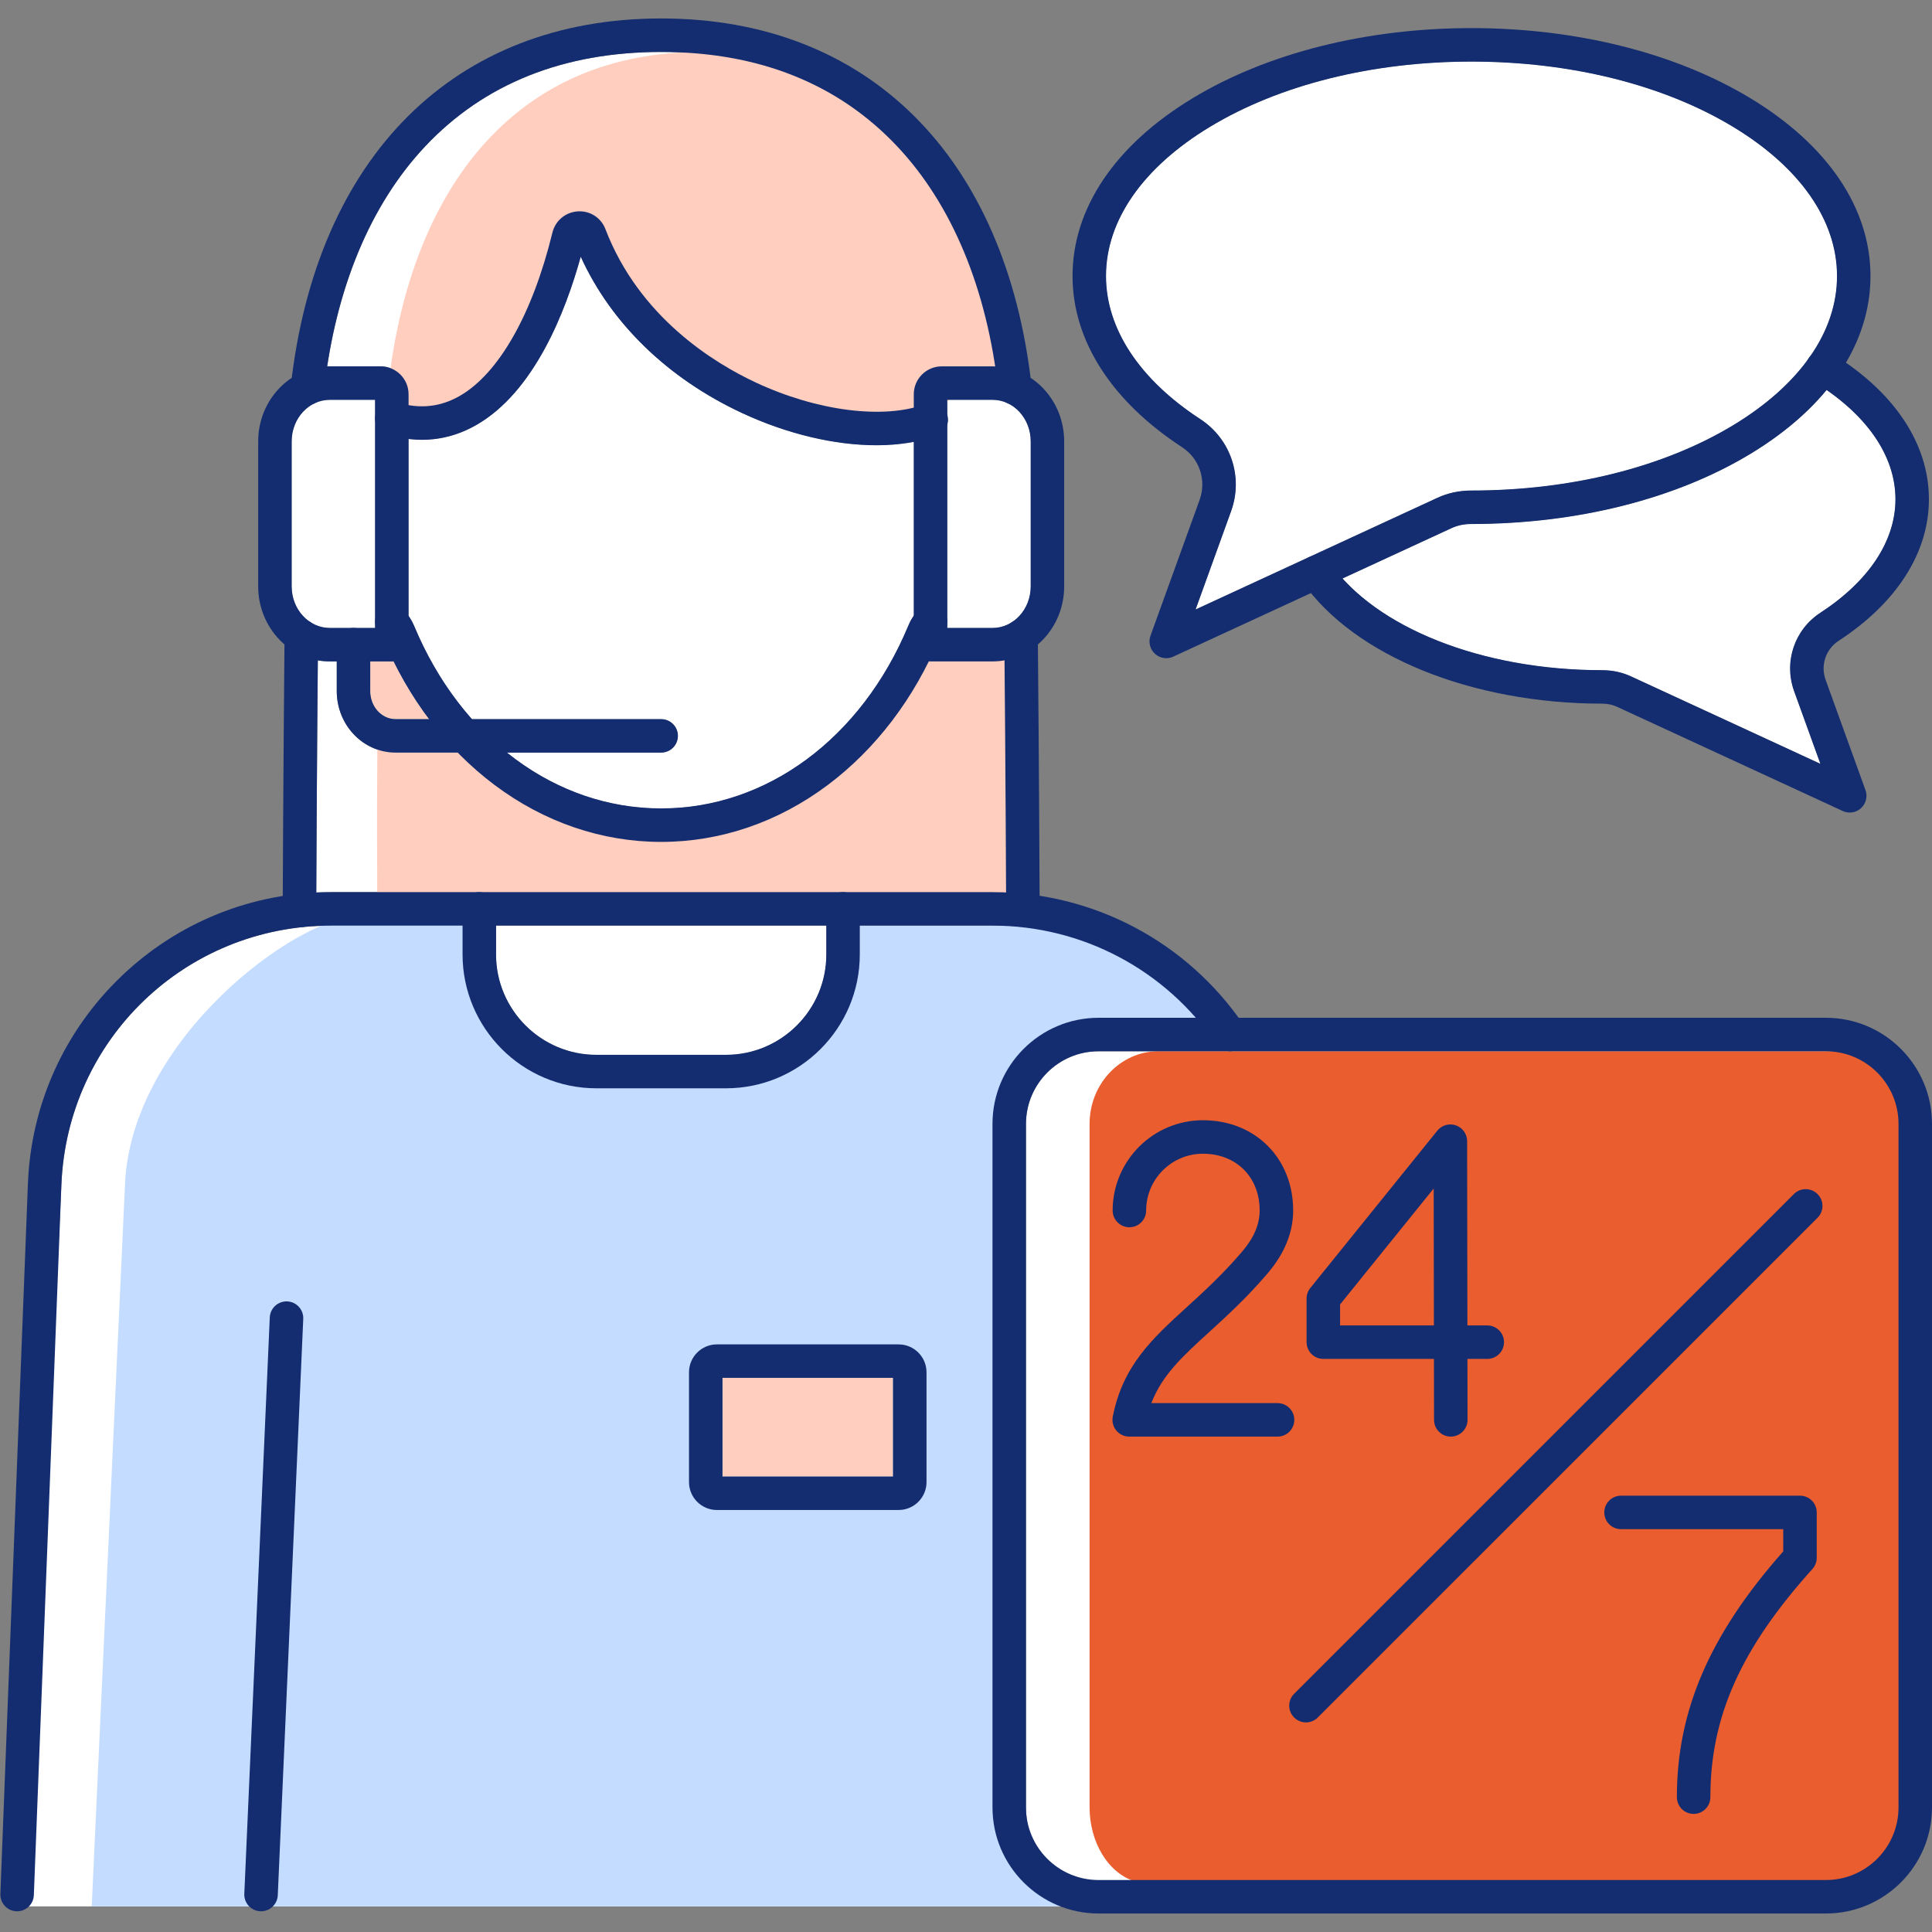 <svg xmlns="http://www.w3.org/2000/svg" width="512" viewBox="0 0 384 384" height="512" preserveAspectRatio="xMidYMid meet" version="1.0"><rect x="0" y="0" width="384" height="384" fill="#808080" stroke="none"/><defs><path d="M 57 3.602 L 206 3.602 L 206 81 L 57 81 Z M 57 3.602 " /><path d="M 197.262 202.266 L 384 202.266 L 384 380.102 L 197.262 380.102 Z M 197.262 202.266 " /></defs><path fill="#ffffff" d="M 131.414 149.586 L 100.773 149.586 C 109.629 156.703 120.215 160.68 131.414 160.68 C 152.355 160.68 171.164 146.785 180.504 124.418 C 180.777 123.762 181.109 123.07 181.621 122.359 L 181.621 87.824 C 179.297 88.273 176.809 88.5 174.195 88.5 C 165.93 88.5 156.469 86.293 147.414 82.066 C 132.684 75.188 121.441 64.254 115.426 51.039 C 112.441 61.855 106.238 77.875 94.652 84.492 C 90.43 86.902 85.926 87.82 81.207 87.25 L 81.207 122.418 C 81.648 123.035 82.027 123.699 82.328 124.418 C 85.281 131.496 89.184 137.719 93.805 142.93 L 131.414 142.93 C 133.254 142.93 134.742 144.418 134.742 146.258 C 134.742 148.094 133.254 149.586 131.414 149.586 " fill-opacity="1" fill-rule="nonzero" /><path fill="#ffffff" d="M 57.977 87.723 L 57.977 116.555 C 57.977 121.105 61.371 124.805 65.551 124.805 L 74.547 124.805 L 74.547 79.473 L 65.551 79.473 C 61.371 79.473 57.977 83.176 57.977 87.723 " fill-opacity="1" fill-rule="nonzero" /><path fill="#ffffff" d="M 204.855 116.555 L 204.855 87.723 C 204.855 83.176 201.457 79.473 197.281 79.473 L 188.281 79.473 L 188.281 82.527 C 188.457 83.148 188.453 83.777 188.281 84.359 L 188.281 124.805 L 197.281 124.805 C 201.457 124.805 204.855 121.105 204.855 116.555 " fill-opacity="1" fill-rule="nonzero" /><path fill="#ffffff" d="M 118.543 209.652 L 144.285 209.652 C 155.285 209.652 164.234 200.703 164.234 189.703 L 164.234 183.977 L 98.594 183.977 L 98.594 189.703 C 98.594 200.703 107.543 209.652 118.543 209.652 " fill-opacity="1" fill-rule="nonzero" /><path fill="#ffffff" d="M 344.473 25.227 C 330.637 16.855 312.168 12.246 292.477 12.246 C 272.781 12.246 254.316 16.855 240.48 25.227 C 227.164 33.277 219.832 43.805 219.832 54.867 C 219.832 65.32 226.488 75.418 238.574 83.301 C 244.645 87.262 247.16 94.797 244.691 101.625 L 237.641 121.125 L 285.727 98.926 C 287.785 97.977 290.043 97.492 292.438 97.492 C 292.441 97.492 292.445 97.492 292.449 97.492 C 312.168 97.492 330.637 92.883 344.473 84.516 C 350.875 80.641 355.891 76.191 359.379 71.387 C 359.395 71.355 359.406 71.324 359.426 71.293 C 359.539 71.102 359.676 70.93 359.82 70.77 C 363.297 65.762 365.117 60.383 365.117 54.867 C 365.117 43.805 357.785 33.277 344.473 25.227 " fill-opacity="1" fill-rule="nonzero" /><path fill="#ffffff" d="M 361.809 121.785 C 371.434 115.508 376.73 107.5 376.73 99.238 C 376.73 91.293 371.891 83.668 363.051 77.523 C 359.199 82.18 354.121 86.457 347.918 90.211 C 333.059 99.199 313.367 104.148 292.477 104.148 C 292.473 104.148 292.469 104.148 292.469 104.148 C 291.016 104.148 289.695 104.426 288.516 104.969 L 266.852 114.977 C 276.957 126.148 296.605 133.199 318.41 133.199 C 318.414 133.199 318.418 133.199 318.418 133.199 C 320.477 133.199 322.398 133.609 324.152 134.418 L 361.809 151.805 L 356.598 137.395 C 354.496 131.578 356.637 125.16 361.809 121.785 " fill-opacity="1" fill-rule="nonzero" /><path fill="#ffffff" d="M 77.879 131.461 L 73.59 131.461 L 73.59 137.379 C 73.59 140.438 75.848 142.93 78.621 142.93 L 85.273 142.93 C 82.609 139.383 80.238 135.535 78.207 131.43 C 78.098 131.438 77.992 131.461 77.879 131.461 " fill-opacity="1" fill-rule="nonzero" /><path fill="#ffffff" d="M 181.621 78.363 C 181.621 75.305 184.113 72.816 187.172 72.816 L 197.281 72.816 C 197.453 72.816 197.621 72.824 197.793 72.828 C 195.051 54.816 188.367 39.762 178.316 29.086 C 166.598 16.641 150.816 10.328 131.414 10.328 C 112.012 10.328 96.23 16.641 84.512 29.086 C 74.457 39.762 67.777 54.816 65.035 72.828 C 65.207 72.824 65.375 72.816 65.551 72.816 L 75.656 72.816 C 78.719 72.816 81.207 75.305 81.207 78.363 L 81.207 80.527 C 84.812 81.137 88.152 80.535 91.348 78.711 C 99.125 74.27 105.848 62.43 109.797 46.23 C 110.371 43.859 112.402 42.164 114.844 42.012 C 117.258 41.855 119.465 43.266 120.324 45.52 C 127.039 63.059 141.941 72.164 150.23 76.031 C 161.34 81.219 173.312 83.062 181.621 81.008 L 181.621 78.363 " fill-opacity="1" fill-rule="nonzero" /><path fill="#ffffff" d="M 199.969 177.383 C 199.934 169.891 199.836 150.645 199.66 131.25 C 198.887 131.387 198.09 131.461 197.281 131.461 L 184.953 131.461 C 184.84 131.461 184.73 131.441 184.621 131.43 C 179.711 141.363 172.828 149.801 164.523 156.027 C 154.652 163.426 143.203 167.336 131.414 167.336 C 119.625 167.336 108.176 163.426 98.305 156.027 C 95.719 154.09 93.277 151.93 90.984 149.586 L 78.621 149.586 C 72.176 149.586 66.934 144.109 66.934 137.379 L 66.934 131.461 L 65.551 131.461 C 64.738 131.461 63.941 131.387 63.168 131.25 C 62.996 150.496 62.898 169.625 62.863 177.391 C 63.84 177.344 64.816 177.32 65.801 177.32 L 197.312 177.32 C 198.203 177.32 199.086 177.344 199.969 177.383 " fill-opacity="1" fill-rule="nonzero" /><path fill="#ffffff" d="M 197.266 223.375 C 197.266 211.75 206.723 202.293 218.348 202.293 L 237.684 202.293 C 227.555 190.723 212.891 183.977 197.312 183.977 L 170.891 183.977 L 170.891 189.703 C 170.891 204.375 158.957 216.309 144.285 216.309 L 118.543 216.309 C 103.871 216.309 91.938 204.375 91.938 189.703 L 91.938 183.977 L 65.801 183.977 C 36.863 183.977 13.32 206.625 12.199 235.539 L 5.594 378.914 L 49.965 378.914 L 53.621 261.844 C 53.703 260.004 55.258 258.59 57.094 258.664 C 58.934 258.746 60.355 260.301 60.273 262.137 L 54.098 378.914 L 212.066 378.914 C 208.758 375.188 199.16 364.602 199.16 359.242 L 197.266 223.375 " fill-opacity="1" fill-rule="nonzero" /><path fill="#ffffff" d="M 362.918 208.949 L 218.348 208.949 C 210.391 208.949 203.922 215.422 203.922 223.375 L 203.922 359.242 C 203.922 365.973 207.711 372.52 213.953 374.105 C 213.953 374.105 217.914 375.137 219.977 374.93 L 362.918 373.668 C 370.871 373.668 377.344 367.199 377.344 359.242 L 377.344 223.375 C 377.344 215.422 370.871 208.949 362.918 208.949 " fill-opacity="1" fill-rule="nonzero" /><path fill="#ffffff" d="M 131.414 142.93 L 93.805 142.93 C 89.184 137.719 85.281 131.496 82.328 124.418 C 82.027 123.699 81.648 123.035 81.207 122.418 L 81.207 87.25 C 85.926 87.82 90.43 86.902 94.652 84.492 C 106.238 77.875 112.441 61.855 115.426 51.039 C 121.441 64.254 132.684 75.188 147.414 82.066 C 156.469 86.293 165.93 88.5 174.195 88.5 C 176.809 88.5 179.297 88.273 181.621 87.824 L 181.621 122.359 C 181.109 123.07 180.777 123.762 180.504 124.418 C 171.164 146.785 152.355 160.68 131.414 160.68 C 120.215 160.68 109.629 156.703 100.773 149.586 L 131.414 149.586 C 133.254 149.586 134.742 148.094 134.742 146.258 C 134.742 144.418 133.254 142.93 131.414 142.93 " fill-opacity="1" fill-rule="nonzero" /><path fill="#ffffff" d="M 57.977 116.555 L 57.977 87.723 C 57.977 83.176 61.371 79.473 65.551 79.473 L 74.547 79.473 L 74.547 124.805 L 65.551 124.805 C 61.371 124.805 57.977 121.105 57.977 116.555 " fill-opacity="1" fill-rule="nonzero" /><path fill="#ffffff" d="M 188.281 84.359 C 188.453 83.777 188.457 83.148 188.281 82.527 L 188.281 79.473 L 197.281 79.473 C 201.457 79.473 204.855 83.176 204.855 87.723 L 204.855 116.555 C 204.855 121.105 201.457 124.805 197.281 124.805 L 188.281 124.805 L 188.281 84.359 " fill-opacity="1" fill-rule="nonzero" /><path fill="#ffffff" d="M 98.594 183.977 L 164.234 183.977 L 164.234 189.703 C 164.234 200.703 155.285 209.652 144.285 209.652 L 118.543 209.652 C 107.543 209.652 98.594 200.703 98.594 189.703 L 98.594 183.977 " fill-opacity="1" fill-rule="nonzero" /><path fill="#ffffff" d="M 244.691 101.625 C 247.16 94.797 244.645 87.262 238.574 83.301 C 226.488 75.418 219.832 65.32 219.832 54.867 C 219.832 43.805 227.164 33.277 240.48 25.227 C 254.316 16.855 272.781 12.246 292.477 12.246 C 312.168 12.246 330.637 16.855 344.473 25.227 C 357.785 33.277 365.117 43.805 365.117 54.867 C 365.117 60.383 363.297 65.762 359.82 70.77 C 359.676 70.93 359.539 71.102 359.426 71.293 C 359.406 71.324 359.395 71.355 359.379 71.387 C 355.891 76.191 350.875 80.641 344.473 84.516 C 330.637 92.883 312.168 97.492 292.449 97.492 C 292.445 97.492 292.441 97.492 292.438 97.492 C 290.043 97.492 287.785 97.977 285.727 98.926 L 237.641 121.125 L 244.691 101.625 " fill-opacity="1" fill-rule="nonzero" /><path fill="#ffffff" d="M 376.73 99.238 C 376.73 107.5 371.434 115.508 361.809 121.785 C 356.637 125.16 354.496 131.578 356.598 137.395 L 361.809 151.805 L 324.152 134.418 C 322.398 133.609 320.477 133.199 318.418 133.199 C 318.418 133.199 318.414 133.199 318.41 133.199 C 296.605 133.199 276.957 126.148 266.852 114.977 L 288.516 104.969 C 289.695 104.426 291.016 104.148 292.469 104.148 C 292.469 104.148 292.473 104.148 292.477 104.148 C 313.367 104.148 333.059 99.199 347.918 90.211 C 354.121 86.457 359.199 82.18 363.051 77.523 C 371.891 83.668 376.73 91.293 376.73 99.238 " fill-opacity="1" fill-rule="nonzero" /><path fill="#ffcebe" d="M 73.59 131.461 L 77.879 131.461 C 77.992 131.461 78.098 131.438 78.207 131.43 C 80.238 135.535 82.609 139.383 85.273 142.93 L 78.621 142.93 C 75.848 142.93 73.59 140.438 73.59 137.379 L 73.59 131.461 " fill-opacity="1" fill-rule="nonzero" /><path fill="#ffcebe" d="M 95.797 29.086 C 106.707 16.641 121.391 10.328 139.445 10.328 C 157.5 10.328 172.184 16.641 183.094 29.086 C 192.445 39.762 200.898 72.816 200.738 72.816 L 182.367 83.055 C 174.633 85.113 160.707 85.613 150.367 80.426 C 142.656 76.559 126.809 67.281 120.562 49.742 C 119.758 47.492 117.707 46.082 115.461 46.234 C 113.188 46.391 111.301 48.086 110.762 50.453 C 107.086 66.656 93.824 80.867 93.824 80.867 C 75.195 94.762 77.832 72.824 77.676 72.828 C 80.227 54.816 86.445 39.762 95.797 29.086 " fill-opacity="1" fill-rule="nonzero" /><path fill="#ffcebe" d="M 75.012 147.633 C 75.719 147.77 82.988 147.344 88.863 147.344 L 100.613 149.586 C 102.703 151.93 104.93 154.086 107.285 156.027 C 116.285 163.426 121.668 165.438 132.414 165.438 C 143.16 165.438 153.598 161.531 162.602 154.129 C 170.172 147.906 176.445 139.465 180.922 129.531 C 181.023 129.543 199.613 128.859 200.32 128.719 C 200.48 148.117 202.465 171.785 202.496 179.277 C 201.691 179.238 75.863 179.238 74.973 179.285 C 75.008 171.52 74.855 166.879 75.012 147.633 " fill-opacity="1" fill-rule="nonzero" /><path fill="#c3dcff" d="M 24.84 235.539 C 25.961 206.625 58.984 182.082 71.488 182.082 L 94.465 182.082 C 94.465 182.082 93.688 212.398 114.75 213.781 L 140.492 213.781 C 155.16 213.781 167.098 204.375 167.098 189.707 L 167.098 183.977 L 200.473 183.977 C 216.051 183.977 230.715 191.988 240.844 203.559 L 221.508 203.559 C 209.883 203.559 198.527 211.75 198.527 223.379 L 200.422 359.242 C 200.422 364.602 210.02 375.188 213.328 378.914 L 18.234 378.914 L 24.84 235.539 " fill-opacity="1" fill-rule="nonzero" /><path fill="#e95d2f" d="M 380.938 359.242 C 380.938 367.195 374.805 373.668 367.266 373.668 L 231.781 374.93 C 229.828 375.137 226.07 374.105 226.07 374.105 C 220.156 372.52 216.562 365.973 216.562 359.242 L 216.562 223.375 C 216.562 215.422 222.695 208.949 230.234 208.949 L 367.266 208.949 C 374.805 208.949 380.938 215.422 380.938 223.375 L 380.938 359.242 " fill-opacity="1" fill-rule="nonzero" /><path fill="#ffcebe" d="M 143.602 273.863 L 177.492 273.863 L 177.492 293.469 L 143.602 293.469 L 143.602 273.863 " fill-opacity="1" fill-rule="nonzero" /><path fill="#142d70" d="M 203.309 183.977 C 201.477 183.977 199.988 182.496 199.98 180.66 C 199.98 180.383 199.871 152.699 199.617 126.48 C 199.598 124.641 201.078 123.137 202.914 123.117 C 204.75 123.113 206.258 124.578 206.277 126.418 C 206.527 152.652 206.637 180.359 206.641 180.633 C 206.645 182.473 205.16 183.969 203.324 183.977 C 203.316 183.977 203.312 183.977 203.309 183.977 " fill-opacity="1" fill-rule="nonzero" /><g><path fill="#142d70" d="M 201.73 80.488 C 200.055 80.488 198.613 79.23 198.422 77.527 C 196.184 57.426 189.234 40.676 178.32 29.086 C 166.598 16.641 150.816 10.328 131.414 10.328 C 112.012 10.328 96.23 16.641 84.512 29.086 C 73.594 40.676 66.645 57.426 64.406 77.527 C 64.199 79.355 62.555 80.668 60.727 80.469 C 58.902 80.262 57.586 78.617 57.789 76.789 C 62.887 31.004 90.41 3.668 131.414 3.668 C 172.418 3.668 199.941 31.004 205.039 76.789 C 205.246 78.617 203.93 80.262 202.102 80.469 C 201.977 80.48 201.852 80.488 201.73 80.488 " fill-opacity="1" fill-rule="nonzero" /></g><path fill="#142d70" d="M 59.52 184.32 C 59.516 184.32 59.508 184.32 59.504 184.32 C 57.668 184.312 56.184 182.816 56.188 180.98 C 56.191 180.703 56.301 152.789 56.555 126.414 C 56.57 124.586 58.059 123.117 59.883 123.117 C 59.891 123.117 59.902 123.117 59.914 123.117 C 61.754 123.137 63.227 124.641 63.211 126.48 C 62.957 152.836 62.848 180.727 62.848 181.004 C 62.84 182.84 61.352 184.32 59.52 184.32 " fill-opacity="1" fill-rule="nonzero" /><path fill="#142d70" d="M 3.402 379.883 C 3.359 379.883 3.312 379.883 3.27 379.879 C 1.434 379.809 0 378.262 0.074 376.426 L 5.547 235.281 C 6.152 219.625 12.703 205.023 23.996 194.16 C 35.285 183.301 50.133 177.32 65.801 177.32 L 197.312 177.32 C 217.301 177.32 235.953 187.195 247.203 203.742 C 248.238 205.262 247.844 207.332 246.324 208.367 C 244.805 209.402 242.734 209.008 241.699 207.488 C 231.688 192.766 215.094 183.977 197.312 183.977 L 65.801 183.977 C 36.863 183.977 13.32 206.625 12.199 235.539 L 6.727 376.684 C 6.656 378.477 5.18 379.883 3.402 379.883 " fill-opacity="1" fill-rule="nonzero" /><path fill="#142d70" d="M 131.414 167.336 C 119.625 167.336 108.176 163.426 98.305 156.027 C 88.785 148.891 81.137 138.848 76.184 126.98 C 76.008 126.566 75.77 126.195 75.477 125.887 C 74.203 124.559 74.25 122.453 75.578 121.18 C 76.906 119.91 79.016 119.957 80.285 121.285 C 81.148 122.188 81.836 123.242 82.328 124.418 C 91.664 146.785 110.473 160.676 131.414 160.676 C 152.355 160.676 171.168 146.785 180.504 124.418 C 180.926 123.406 181.477 122.316 182.641 121.191 C 183.961 119.914 186.066 119.949 187.344 121.27 C 188.625 122.594 188.586 124.699 187.266 125.977 C 187.031 126.203 186.902 126.367 186.648 126.98 C 181.691 138.848 174.043 148.891 164.523 156.027 C 154.652 163.426 143.203 167.336 131.414 167.336 " fill-opacity="1" fill-rule="nonzero" /><path fill="#142d70" d="M 174.195 88.5 C 165.93 88.5 156.469 86.293 147.414 82.066 C 132.684 75.188 121.441 64.254 115.426 51.039 C 112.441 61.852 106.238 77.875 94.652 84.492 C 89.168 87.621 83.199 88.246 76.91 86.34 C 75.152 85.809 74.156 83.949 74.688 82.191 C 75.223 80.43 77.082 79.434 78.84 79.969 C 83.371 81.34 87.465 80.93 91.348 78.707 C 99.125 74.27 105.848 62.43 109.797 46.23 C 110.375 43.859 112.402 42.164 114.844 42.012 C 117.258 41.855 119.465 43.266 120.324 45.52 C 127.039 63.055 141.945 72.164 150.23 76.031 C 162.414 81.719 175.641 83.402 183.934 80.316 C 185.656 79.672 187.574 80.551 188.215 82.273 C 188.855 83.996 187.98 85.914 186.254 86.555 C 182.746 87.859 178.645 88.5 174.195 88.5 " fill-opacity="1" fill-rule="nonzero" /><path fill="#142d70" d="M 51.887 379.883 C 51.836 379.883 51.789 379.879 51.738 379.879 C 49.898 379.797 48.477 378.242 48.559 376.406 L 53.621 261.844 C 53.703 260.004 55.258 258.59 57.094 258.664 C 58.93 258.746 60.355 260.301 60.273 262.137 L 55.211 376.699 C 55.129 378.484 53.656 379.883 51.887 379.883 " fill-opacity="1" fill-rule="nonzero" /><path fill="#142d70" d="M 144.285 216.309 L 118.543 216.309 C 103.875 216.309 91.938 204.375 91.938 189.703 L 91.938 180.645 C 91.938 178.809 93.43 177.316 95.266 177.316 C 97.105 177.316 98.598 178.809 98.598 180.645 L 98.598 189.703 C 98.598 200.703 107.543 209.652 118.543 209.652 L 144.285 209.652 C 155.285 209.652 164.234 200.703 164.234 189.703 L 164.234 180.645 C 164.234 178.809 165.723 177.316 167.562 177.316 C 169.402 177.316 170.891 178.809 170.891 180.645 L 170.891 189.703 C 170.891 204.375 158.957 216.309 144.285 216.309 " fill-opacity="1" fill-rule="nonzero" /><path fill="#142d70" d="M 143.602 293.469 L 177.492 293.469 L 177.492 273.863 L 143.602 273.863 Z M 178.602 300.125 L 142.492 300.125 C 139.434 300.125 136.945 297.637 136.945 294.578 L 136.945 272.754 C 136.945 269.695 139.434 267.207 142.492 267.207 L 178.602 267.207 C 181.664 267.207 184.152 269.695 184.152 272.754 L 184.152 294.578 C 184.152 297.637 181.664 300.125 178.602 300.125 " fill-opacity="1" fill-rule="nonzero" /><path fill="#142d70" d="M 367.645 161.5 C 367.172 161.5 366.699 161.398 366.25 161.191 L 321.359 140.465 C 320.488 140.062 319.504 139.855 318.441 139.855 C 318.438 139.855 318.438 139.855 318.434 139.855 C 292.523 139.855 269.16 130.359 258.879 115.66 C 257.828 114.156 258.195 112.078 259.699 111.023 C 261.207 109.973 263.281 110.34 264.336 111.848 C 273.406 124.816 294.633 133.199 318.41 133.199 C 318.414 133.199 318.418 133.199 318.418 133.199 C 320.473 133.199 322.395 133.609 324.148 134.418 L 361.809 151.809 L 356.594 137.395 C 354.492 131.578 356.637 125.16 361.809 121.785 C 371.434 115.508 376.73 107.504 376.73 99.238 C 376.73 90.566 370.977 82.266 360.527 75.867 C 358.957 74.91 358.465 72.859 359.426 71.293 C 360.383 69.723 362.434 69.23 364 70.191 C 376.5 77.844 383.387 88.16 383.387 99.238 C 383.387 109.828 377.016 119.816 365.445 127.363 C 362.871 129.043 361.809 132.234 362.859 135.129 L 370.777 157.035 C 371.234 158.301 370.887 159.715 369.898 160.621 C 369.27 161.199 368.465 161.5 367.645 161.5 " fill-opacity="1" fill-rule="nonzero" /><path fill="#142d70" d="M 292.473 12.246 C 272.781 12.246 254.316 16.855 240.477 25.223 C 227.168 33.277 219.832 43.805 219.832 54.867 C 219.832 65.324 226.488 75.418 238.578 83.301 C 244.645 87.262 247.16 94.797 244.691 101.625 L 237.641 121.129 L 285.723 98.926 C 287.785 97.977 290.043 97.492 292.441 97.492 C 292.441 97.492 292.445 97.492 292.449 97.492 C 312.168 97.492 330.637 92.883 344.473 84.516 C 357.785 76.461 365.117 65.934 365.117 54.867 C 365.117 43.805 357.785 33.277 344.473 25.223 C 330.637 16.855 312.168 12.246 292.473 12.246 Z M 231.801 130.82 C 230.984 130.82 230.176 130.52 229.551 129.941 C 228.559 129.035 228.215 127.625 228.668 126.359 L 238.43 99.363 C 239.844 95.453 238.41 91.141 234.938 88.879 C 220.906 79.727 213.176 67.648 213.176 54.867 C 213.176 41.387 221.648 28.832 237.031 19.527 C 251.895 10.539 271.582 5.586 292.473 5.586 C 313.367 5.586 333.055 10.539 347.918 19.527 C 363.301 28.832 371.773 41.387 371.773 54.867 C 371.773 68.355 363.301 80.906 347.918 90.211 C 333.055 99.199 313.367 104.152 292.473 104.152 C 292.473 104.152 292.469 104.152 292.469 104.152 C 291.016 104.152 289.695 104.426 288.516 104.973 L 233.195 130.512 C 232.75 130.719 232.273 130.82 231.801 130.82 " fill-opacity="1" fill-rule="nonzero" /><path fill="#142d70" d="M 65.551 79.473 C 61.371 79.473 57.977 83.172 57.977 87.723 L 57.977 116.555 C 57.977 121.102 61.371 124.805 65.551 124.805 L 74.547 124.805 L 74.547 79.473 Z M 77.879 131.461 L 65.551 131.461 C 57.703 131.461 51.316 124.773 51.316 116.555 L 51.316 87.723 C 51.316 79.504 57.703 72.816 65.551 72.816 L 75.656 72.816 C 78.719 72.816 81.207 75.305 81.207 78.363 L 81.207 128.133 C 81.207 129.973 79.715 131.461 77.879 131.461 " fill-opacity="1" fill-rule="nonzero" /><path fill="#142d70" d="M 188.281 124.805 L 197.281 124.805 C 201.457 124.805 204.855 121.102 204.855 116.555 L 204.855 87.723 C 204.855 83.172 201.457 79.473 197.281 79.473 L 188.281 79.473 Z M 197.281 131.461 L 184.953 131.461 C 183.113 131.461 181.621 129.973 181.621 128.133 L 181.621 78.363 C 181.621 75.305 184.113 72.816 187.172 72.816 L 197.281 72.816 C 205.129 72.816 211.512 79.504 211.512 87.723 L 211.512 116.555 C 211.512 124.773 205.129 131.461 197.281 131.461 " fill-opacity="1" fill-rule="nonzero" /><path fill="#142d70" d="M 131.414 149.586 L 78.621 149.586 C 72.176 149.586 66.934 144.113 66.934 137.379 L 66.934 128.133 C 66.934 126.297 68.422 124.805 70.262 124.805 C 72.098 124.805 73.59 126.297 73.59 128.133 L 73.59 137.379 C 73.59 140.441 75.848 142.93 78.621 142.93 L 131.414 142.93 C 133.254 142.93 134.742 144.418 134.742 146.258 C 134.742 148.098 133.254 149.586 131.414 149.586 " fill-opacity="1" fill-rule="nonzero" /><g><path fill="#142d70" d="M 218.348 208.949 C 210.395 208.949 203.922 215.422 203.922 223.375 L 203.922 359.242 C 203.922 367.195 210.395 373.668 218.348 373.668 L 362.918 373.668 C 370.875 373.668 377.344 367.195 377.344 359.242 L 377.344 223.375 C 377.344 215.422 370.875 208.949 362.918 208.949 Z M 362.918 380.324 L 218.348 380.324 C 206.723 380.324 197.266 370.867 197.266 359.242 L 197.266 223.375 C 197.266 211.75 206.723 202.293 218.348 202.293 L 362.918 202.293 C 374.543 202.293 384 211.75 384 223.375 L 384 359.242 C 384 370.867 374.543 380.324 362.918 380.324 " fill-opacity="1" fill-rule="nonzero" /></g><path fill="#142d70" d="M 259.574 342.34 C 258.723 342.34 257.867 342.016 257.219 341.363 C 255.918 340.066 255.918 337.957 257.219 336.656 L 356.543 237.332 C 357.844 236.031 359.953 236.031 361.254 237.332 C 362.555 238.633 362.555 240.738 361.254 242.039 L 261.926 341.363 C 261.277 342.016 260.426 342.34 259.574 342.34 " fill-opacity="1" fill-rule="nonzero" /><path fill="#142d70" d="M 253.918 285.535 L 224.441 285.535 C 223.445 285.535 222.5 285.09 221.867 284.32 C 221.238 283.551 220.98 282.539 221.176 281.562 C 223.176 271.395 229.047 266.043 235.844 259.84 C 239.207 256.773 243.016 253.297 246.887 248.766 C 249.23 246.02 250.367 243.348 250.367 240.598 C 250.367 233.953 245.73 229.312 239.09 229.312 C 232.867 229.312 227.805 234.375 227.805 240.598 C 227.805 242.434 226.316 243.926 224.477 243.926 C 222.637 243.926 221.148 242.434 221.148 240.598 C 221.148 230.703 229.195 222.656 239.09 222.656 C 249.48 222.656 257.027 230.199 257.027 240.598 C 257.027 244.938 255.32 249.141 251.949 253.09 C 247.812 257.938 243.836 261.562 240.332 264.762 C 235.066 269.562 231 273.27 228.84 278.879 L 253.918 278.879 C 255.758 278.879 257.25 280.367 257.25 282.207 C 257.25 284.047 255.758 285.535 253.918 285.535 " fill-opacity="1" fill-rule="nonzero" /><path fill="#142d70" d="M 266.352 263.438 L 285 263.438 L 284.957 236.223 L 266.352 259.266 Z M 288.355 285.535 C 286.52 285.535 285.027 284.051 285.027 282.211 L 285.008 270.094 L 263.023 270.094 C 261.184 270.094 259.695 268.602 259.695 266.766 L 259.695 258.09 C 259.695 257.328 259.953 256.59 260.434 256 L 285.68 224.727 C 286.57 223.629 288.047 223.211 289.379 223.676 C 290.707 224.145 291.598 225.402 291.602 226.812 L 291.656 263.438 L 295.605 263.438 C 297.441 263.438 298.934 264.926 298.934 266.766 C 298.934 268.602 297.441 270.094 295.605 270.094 L 291.664 270.094 L 291.684 282.203 C 291.688 284.039 290.199 285.531 288.359 285.535 C 288.359 285.535 288.355 285.535 288.355 285.535 " fill-opacity="1" fill-rule="nonzero" /><path fill="#142d70" d="M 336.621 360.527 C 334.781 360.527 333.293 359.035 333.293 357.195 C 333.293 339.977 339.82 324.867 354.43 308.352 L 354.43 303.934 L 322.195 303.934 C 320.359 303.934 318.867 302.445 318.867 300.605 C 318.867 298.766 320.359 297.277 322.195 297.277 L 357.762 297.277 C 359.598 297.277 361.09 298.766 361.09 300.605 L 361.09 309.621 C 361.09 310.445 360.781 311.238 360.234 311.848 C 346.016 327.637 339.949 341.195 339.949 357.195 C 339.949 359.035 338.461 360.527 336.621 360.527 " fill-opacity="1" fill-rule="nonzero" /></svg>